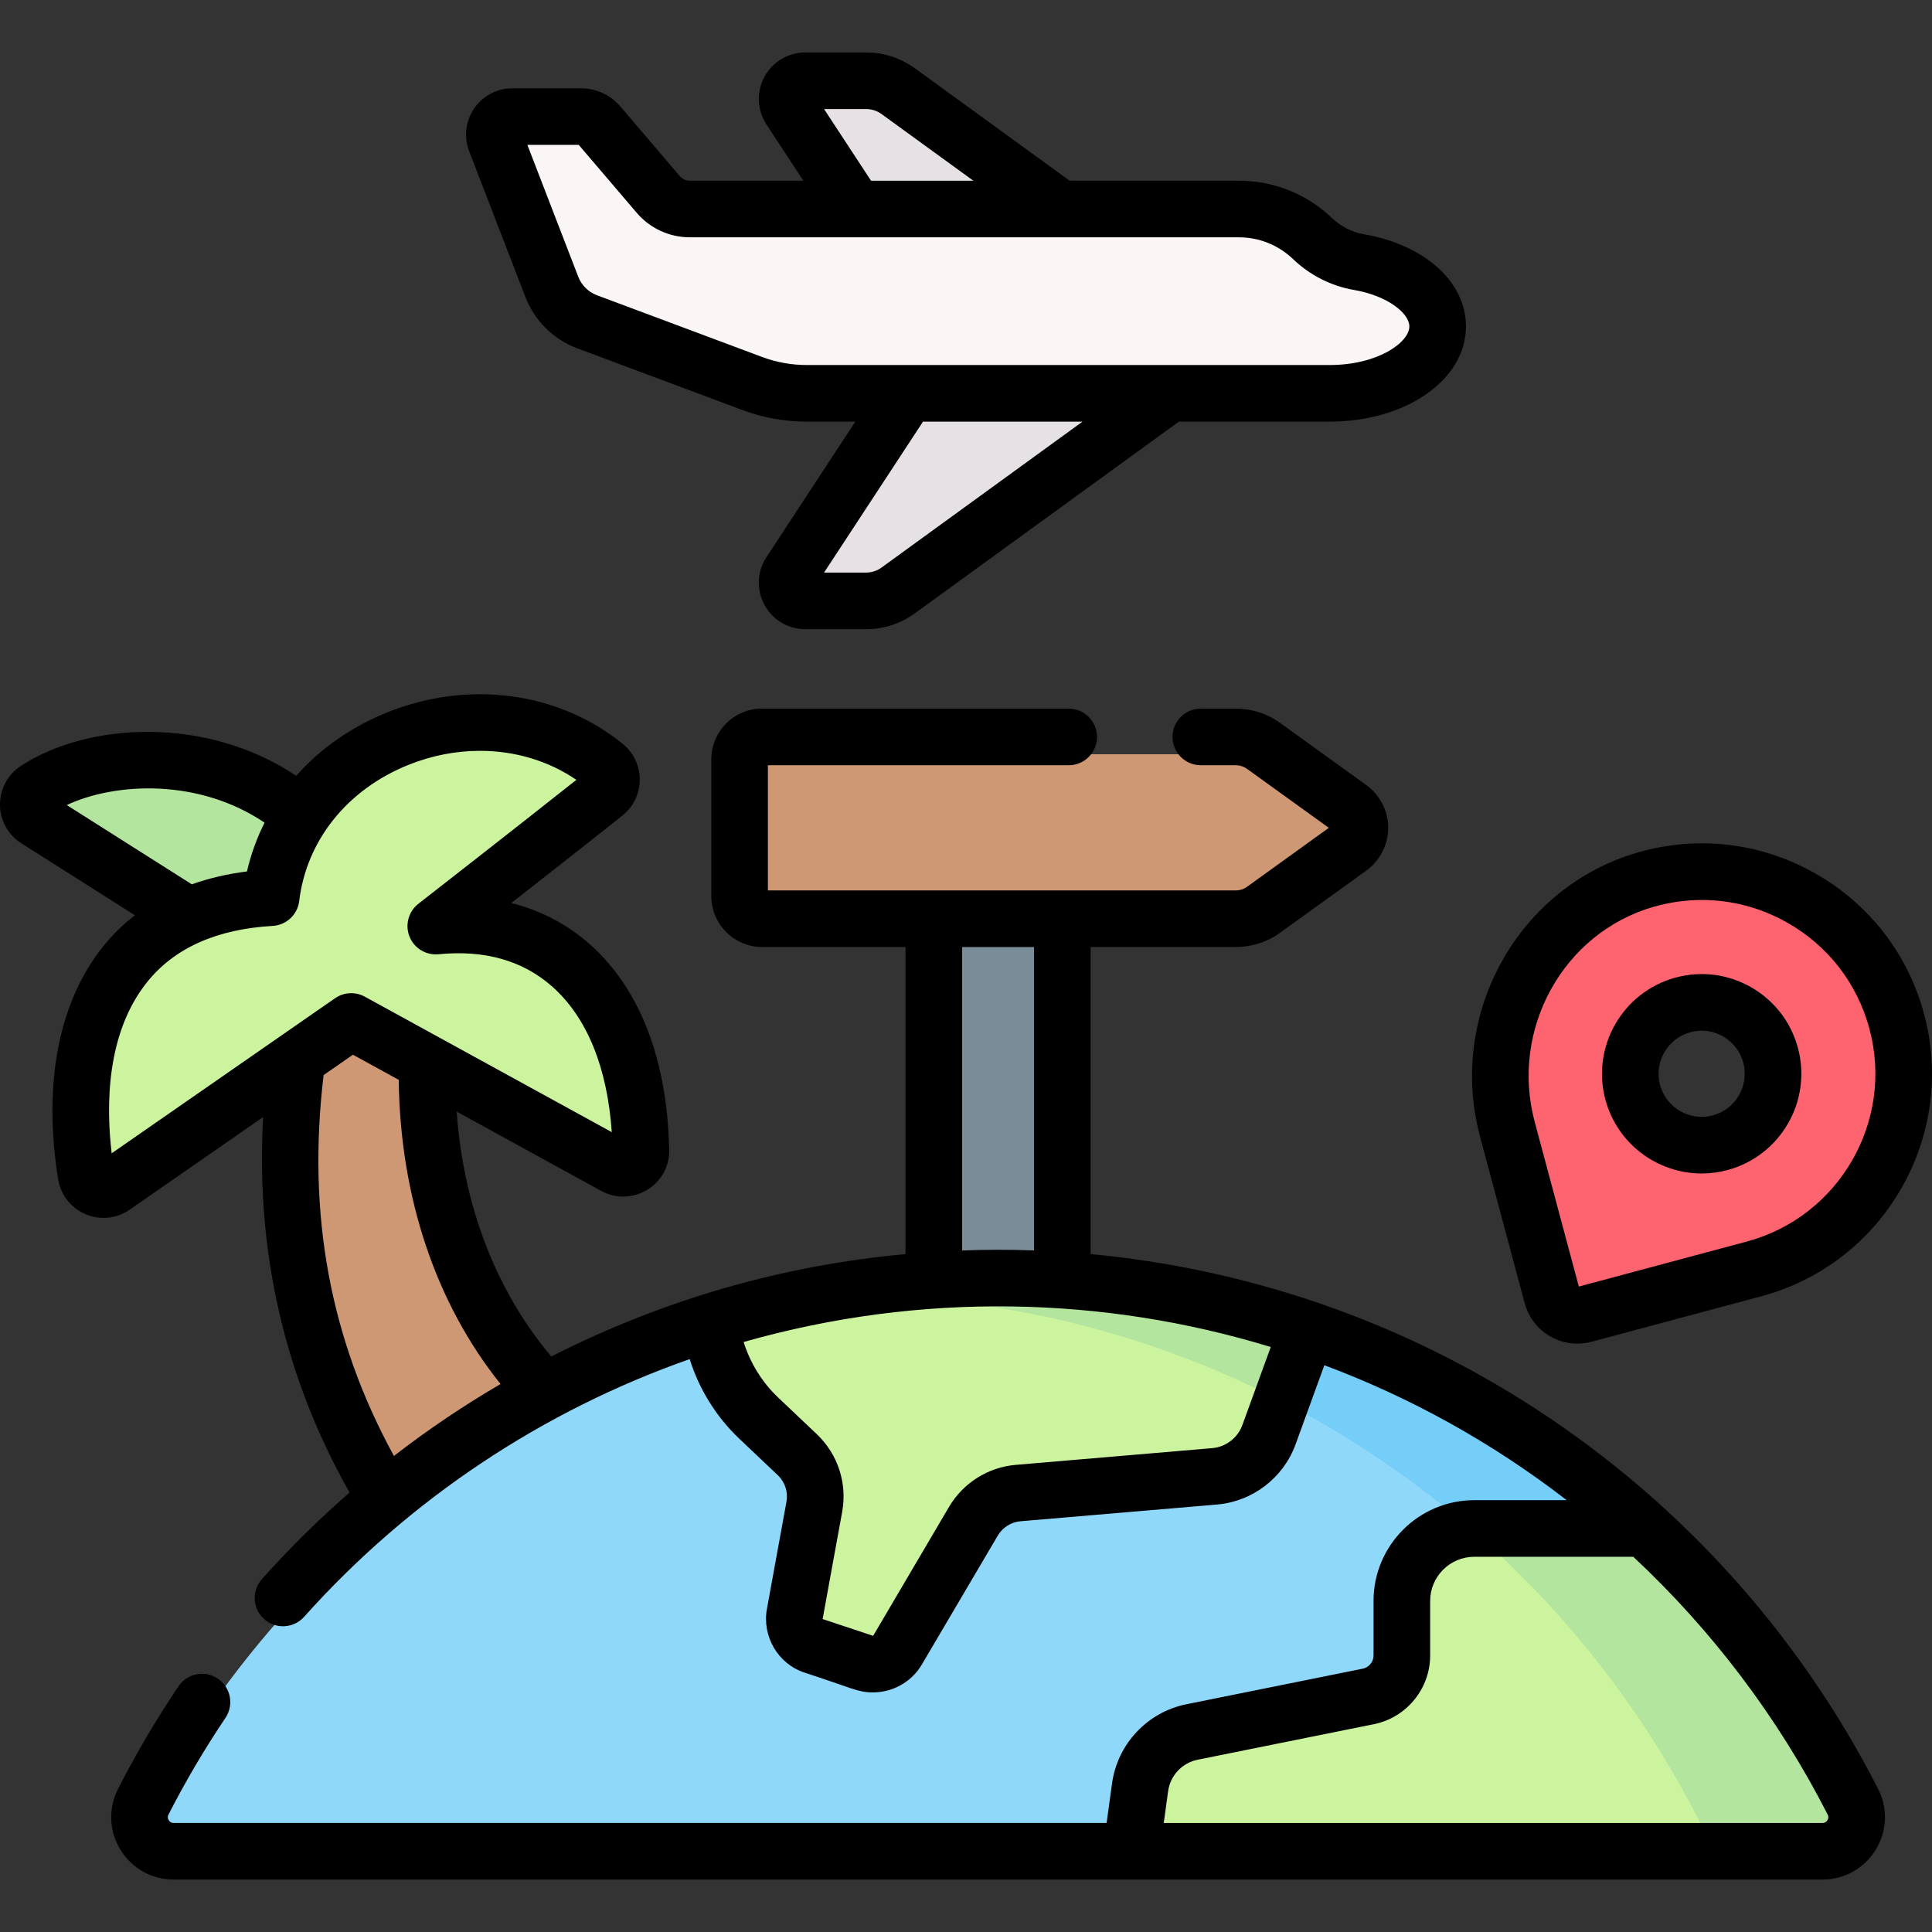 <svg id="Capa_1" enable-background="new 0 0 512 512" viewBox="0 0 512 512" xmlns="http://www.w3.org/2000/svg"><rect x="0" y="0" width="512" height="512" fill="#333333" stroke="none"/><g><g><g><path d="m244.178 103.292-34.793 53.091c-2.096 3.199.198 7.446 4.023 7.446h16.112c3.057 0 6.036-.967 8.509-2.764l74.998-54.456c1.916-1.391.932-4.421-1.436-4.421h-65.368c-.825 0-1.594.415-2.045 1.104z" fill="#e5e1e5"/><path d="m244.178 86.528-34.793-53.091c-2.096-3.199.198-7.446 4.023-7.446h16.112c3.057 0 6.036.967 8.509 2.764l74.998 54.456c1.916 1.391.932 4.421-1.436 4.421h-65.368c-.825.001-1.594-.415-2.045-1.104z" fill="#e5e1e5"/><path d="m347.788 67.778c3.4 3.241 7.622 5.458 12.251 6.255 12.085 2.082 20.951 8.938 20.951 17.074 0 9.788-12.832 17.723-28.661 17.723h-138.508c-4.96 0-9.88-.889-14.526-2.626l-43.719-16.341c-4.286-1.602-7.682-4.962-9.329-9.231l-14.913-38.653c-1.206-3.127 1.101-6.49 4.452-6.49h18.147c1.838 0 3.584.805 4.778 2.204l15.721 18.421c2.098 2.459 5.168 3.874 8.4 3.874h145.491c7.339-.001 14.284 2.851 19.465 7.79z" fill="#faf6f6"/></g><path d="m9.665 221.727 58.632 37.184 28.037-15.68c-19.361-43.063-66.669-42.538-86.702-29.376-2.85 1.872-2.846 6.046.033 7.872z" fill="#b3e59e"/><path d="m114.725 266.608-29.324-13.284c-19.966 71.471-4.638 132.343 44.492 184.095l42.053-44.756c-32.574-13.135-66.543-58.498-57.221-126.055z" fill="#ce9874"/><path d="m247.469 220.983v186.183h34.063v-186.183c0-2.66-2.156-4.816-4.816-4.816h-24.431c-2.66 0-4.816 2.157-4.816 4.816z" fill="#7a8c98"/><path d="m196 205.89v36.163c0 3.317 2.689 6.006 6.006 6.006h125.48c2.65 0 5.233-.834 7.383-2.384l22.816-16.448c3.587-2.586 3.587-7.925 0-10.511l-22.816-16.448c-2.15-1.55-4.733-2.384-7.383-2.384h-125.48c-3.317 0-6.006 2.689-6.006 6.006z" fill="#ce9874"/><path d="m482.979 495.189c6.739 0 11.116-7.124 8.052-13.126-42.058-82.37-127.697-138.777-226.53-138.777s-184.473 56.406-226.53 138.776c-3.065 6.002 1.313 13.126 8.052 13.126h436.956z" fill="#90d8f9"/><path d="m491.031 482.062c-42.058-82.37-127.697-138.777-226.53-138.777-6.899 0-13.731.285-20.491.824 90.083 7.187 166.918 61.333 206.039 137.953 3.065 6.002-1.313 13.126-8.052 13.126h40.981c6.74.001 11.117-7.124 8.053-13.126z" fill="#75cef8"/><path d="m210.625 432.306c-.667 3.66 1.458 7.255 4.987 8.434l13.401 4.477c3.348 1.118 7.022-.256 8.813-3.298l20.136-34.187c2.513-4.266 6.936-7.05 11.87-7.47l52.054-4.43c6.537-.556 12.156-4.859 14.399-11.024l10.186-28.004c-25.718-8.758-53.286-13.518-81.969-13.518-26.559 0-52.161 4.082-76.225 11.638 1.157 9.551 5.555 18.622 12.814 25.501l10.189 9.656c3.746 3.55 5.447 8.752 4.521 13.83z" fill="#ccf49e"/><path d="m491.008 482.019c-13.98-27.362-32.773-51.854-55.257-72.368h-45.05c-10.603 0-19.198 8.595-19.198 19.198v14.464c0 5.268-3.714 9.805-8.877 10.846l-46.721 9.423c-7.245 1.461-12.772 7.346-13.776 14.669l-2.322 16.939h183.173c6.76-.001 11.104-7.151 8.028-13.171z" fill="#ccf49e"/><g fill="#b3e59e"><path d="m346.47 356.803c-25.718-8.758-53.286-13.518-81.969-13.518-6.893 0-13.72.281-20.474.82l-.017.004c34.753 2.773 67.53 12.54 96.935 27.885z"/><path d="m435.751 409.651h-40.977c22.496 20.523 41.294 45.031 55.275 72.411 3.065 6.002-1.313 13.126-8.052 13.126h40.981c6.761 0 11.105-7.15 8.029-13.17-13.979-27.361-32.772-51.853-55.256-72.367z"/></g><path d="m502.663 275.304c-7.731-28.853-37.608-45.864-66.442-37.624-28.231 8.067-44.352 37.816-36.753 66.176l11.829 44.145c.995 3.714 4.813 5.918 8.527 4.923l44.985-12.054c28.562-7.653 45.504-37.016 37.854-65.566zm-46.815 32.121c-10.091 2.704-20.463-3.284-23.166-13.375s3.284-20.463 13.375-23.166 20.463 3.284 23.166 13.375c2.704 10.09-3.284 20.462-13.375 23.166z" fill="#fe646f"/><path d="m115.489 250.012s30.762-23.967 44.788-35.169c2.306-1.842 2.373-5.366.089-7.235-31.365-25.664-83.592-6.153-88.52 34.865-45.366 2.599-54.503 39.989-49.013 73.463.554 3.378 4.462 5.011 7.274 3.059l62.961-43.706 69.857 38.318c3.132 1.718 6.99-.577 6.917-4.148-.811-39.734-21.818-62.68-54.353-59.447z" fill="#ccf49e"/></g><g><path d="m139.251 78.739c2.417 6.265 7.411 11.206 13.701 13.557l43.719 16.341c5.504 2.057 11.275 3.101 17.152 3.101h12.845l-23.566 35.95c-2.476 3.791-2.675 8.619-.52 12.6 2.154 3.98 6.303 6.452 10.829 6.452h16.111c4.664 0 9.13-1.453 12.916-4.201l69.972-50.801h39.923c20.277 0 36.161-11.079 36.161-25.223 0-11.833-10.922-21.665-27.178-24.465-3.072-.529-5.96-2.014-8.35-4.293-6.671-6.36-15.422-9.863-24.64-9.863h-44.843l-41.061-29.818c-3.788-2.734-8.248-4.179-12.9-4.179h-16.111c-4.526 0-8.675 2.472-10.829 6.452-2.155 3.981-1.956 8.81.526 12.61l9.788 14.935h-30.063c-1.039 0-2.021-.453-2.696-1.243l-15.72-18.421c-2.622-3.073-6.443-4.835-10.483-4.835h-18.147c-4.047 0-7.83 1.992-10.12 5.329s-2.787 7.584-1.33 11.361zm94.375 71.661c-1.207.876-2.626 1.339-4.104 1.339h-11.14l26.222-40.001h42.274zm-15.244-121.502h11.14c1.48 0 2.904.464 4.103 1.329l24.329 17.667h-27.123zm-65.01 9.497 15.357 17.993c3.529 4.135 8.67 6.506 14.106 6.506h145.492c5.346 0 10.42 2.032 14.289 5.72 4.552 4.34 10.138 7.181 16.154 8.218 9.095 1.567 14.725 6.246 14.725 9.683 0 4.168-8.243 10.223-21.161 10.223h-138.511c-4.078 0-8.081-.724-11.9-2.151l-43.72-16.341c-2.276-.851-4.083-2.639-4.958-4.906l-13.483-34.944h13.61z"/><path d="m403.037 370.838c-34.139-21.346-73.104-34.665-114.005-38.489v-81.38h38.458c4.251 0 8.321-1.314 11.769-3.8l22.817-16.448c3.634-2.62 5.804-6.858 5.804-11.339s-2.169-8.72-5.804-11.34l-22.816-16.448c-3.448-2.486-7.566-3.8-11.908-3.8h-9.126c-4.142 0-7.5 3.358-7.5 7.5s3.358 7.5 7.5 7.5h9.126c1.19 0 2.245.326 3.136.968l21.667 15.62-21.668 15.62c-.878.633-1.914.967-2.997.967h-123.988v-33.175h79.724c4.142 0 7.5-3.358 7.5-7.5s-3.358-7.5-7.5-7.5h-81.356c-7.371 0-13.368 6.059-13.368 13.507v36.163c0 7.447 6.059 13.506 13.507 13.506h37.964v81.374c-31.981 2.951-63.48 11.711-93.884 27.138-9.907-11.722-22.755-32.807-25.067-64.894l38.298 21.008c8.138 4.464 18.214-1.481 18.023-10.877-.488-23.866-7.758-42.703-21.026-54.473-5.974-5.299-12.997-8.97-20.814-10.936 9.81-7.675 22.025-17.261 29.456-23.195 2.893-2.31 4.564-5.759 4.586-9.463.022-3.676-1.592-7.115-4.427-9.436-16.967-13.883-40.915-17.11-62.502-8.42-9.607 3.867-17.781 9.649-24.106 16.805-23.688-15.9-55.237-14.275-73.011-2.601-3.479 2.295-5.534 6.147-5.499 10.305.036 4.142 2.147 7.942 5.653 10.17l30.087 19.075c-3.12 2.429-5.952 5.202-8.467 8.341-11.753 14.668-15.959 36.57-11.842 61.672.678 4.133 3.389 7.577 7.251 9.214 3.919 1.66 8.288 1.161 11.701-1.208l35.347-24.538c-1.996 35.665 5.687 69.043 22.903 99.503-8.153 7.12-15.906 14.766-23.22 22.941-2.762 3.087-2.498 7.829.589 10.59 3.087 2.762 7.828 2.498 10.59-.589 28.021-31.324 63.315-54.634 102.179-68.3 2.52 8.001 7.031 15.297 13.159 21.104l10.189 9.656c1.915 1.814 2.775 4.446 2.302 7.041l-5.176 28.396c-1.327 7.284 2.949 14.6 9.989 16.892 12.707 4.137 14.105 5.24 18.098 5.24 5.2 0 10.217-2.718 12.955-7.368l20.136-34.187c1.277-2.168 3.536-3.59 6.044-3.803l52.054-4.431c9.413-.801 17.582-7.055 20.812-15.934l7.632-20.982c22.738 8.503 44.311 20.38 64.226 35.762h-24.489c-14.721 0-26.698 11.977-26.698 26.698v14.464c0 1.69-1.203 3.16-2.86 3.494l-46.722 9.423c-10.362 2.089-18.288 10.53-19.724 21.003l-1.434 10.458h-247.243c-.71 0-1.105-.401-1.311-.737-.295-.482-.316-.98-.061-1.479 4.492-8.797 9.572-17.419 15.099-25.624 2.314-3.436 1.405-8.097-2.031-10.411-3.437-2.314-8.097-1.404-10.411 2.031-5.863 8.705-11.252 17.85-16.017 27.183-2.633 5.158-2.399 11.189.627 16.132 3.031 4.95 8.303 7.905 14.104 7.905h436.963c5.801 0 11.074-2.955 14.104-7.905 3.026-4.943 3.261-10.974.627-16.133-21.602-42.311-54.342-78.007-94.677-103.226zm-385.345-157.492c12.91-6.032 34.97-7.111 52.424 4.662-2.049 4.079-3.628 8.405-4.664 12.932-5.245.665-10.12 1.808-14.623 3.413zm11.904 92.286c-1.505-12.607-1.448-31.843 9.384-45.361 7.239-9.035 18.442-14.048 33.296-14.899 3.627-.208 6.584-2.986 7.017-6.593 1.931-16.072 12.744-29.556 28.924-36.07 6.223-2.505 12.678-3.732 18.991-3.732 9.211 0 18.115 2.615 25.533 7.691-14.774 11.732-41.573 32.615-41.861 32.838-2.635 2.053-3.595 5.601-2.355 8.702 1.241 3.101 4.377 5.003 7.706 4.678 12.207-1.212 22.345 1.674 30.131 8.58 9.183 8.147 14.59 21.412 15.764 38.56l-65.45-35.901c-2.493-1.367-5.546-1.207-7.884.415zm56.166-20.73 7.77-5.394 12.136 6.657c.369 31.063 9.822 59.207 26.989 80.617-9.844 5.739-19.274 12.096-28.259 19.059-16.942-30.943-23.053-64.081-18.636-100.939zm169.21-33.933h19.06v80.403c-7.237-.261-12.795-.207-19.06.014zm74.267 126.686c-1.239 3.407-4.374 5.808-7.987 6.115l-52.055 4.431c-7.341.625-13.957 4.789-17.696 11.137l-20.11 34.178-13.386-4.453 5.176-28.396c1.385-7.598-1.135-15.306-6.741-20.618l-10.189-9.656c-4.279-4.055-7.428-9.155-9.184-14.751 47.178-13.436 95.676-12.129 139.696 1.328zm155.057 104.71c-.206.336-.601.737-1.311.737h-174.577l1.154-8.421c.57-4.156 3.715-7.506 7.828-8.336l46.722-9.423c8.63-1.74 14.895-9.394 14.895-18.198v-14.464c0-6.45 5.248-11.698 11.698-11.698h42.133c20.93 19.543 38.404 42.637 51.519 68.323.254.5.234.998-.061 1.48z"/><path d="m450.964 310.984c2.256 0 4.55-.292 6.83-.903 14.069-3.769 22.449-18.283 18.679-32.352-1.826-6.815-6.197-12.512-12.308-16.04-6.11-3.527-13.229-4.464-20.045-2.639-14.069 3.77-22.448 18.283-18.679 32.352 3.16 11.788 13.86 19.582 25.523 19.582zm-2.961-37.446c.983-.264 1.981-.394 2.973-.394 1.978 0 3.931.519 5.69 1.534 2.641 1.525 4.529 3.986 5.318 6.932 1.629 6.08-1.992 12.352-8.072 13.981-6.084 1.628-12.353-1.992-13.981-8.072-1.629-6.08 1.992-12.352 8.072-13.981z"/><path d="m404.056 345.353c1 3.731 3.393 6.851 6.739 8.782 2.229 1.287 4.702 1.944 7.208 1.943 1.256 0 2.521-.165 3.767-.499l44.986-12.054c32.508-8.711 51.868-42.245 43.158-74.753-4.271-15.937-14.529-29.193-28.886-37.324-14.349-8.128-30.993-10.107-46.862-5.571-31.818 9.092-50.631 42.885-41.938 75.329zm34.23-105.052c4.211-1.203 8.491-1.798 12.745-1.798 7.841 0 15.587 2.024 22.603 5.999 10.83 6.134 18.569 16.133 21.789 28.154 6.57 24.519-8.033 49.812-32.551 56.382l-44.466 11.915-11.69-43.626c-6.587-24.588 7.575-50.169 31.57-57.026z"/></g></g><g/><g/><g/><g/><g/><g/><g/><g/><g/><g/><g/><g/><g/><g/><g/></svg>